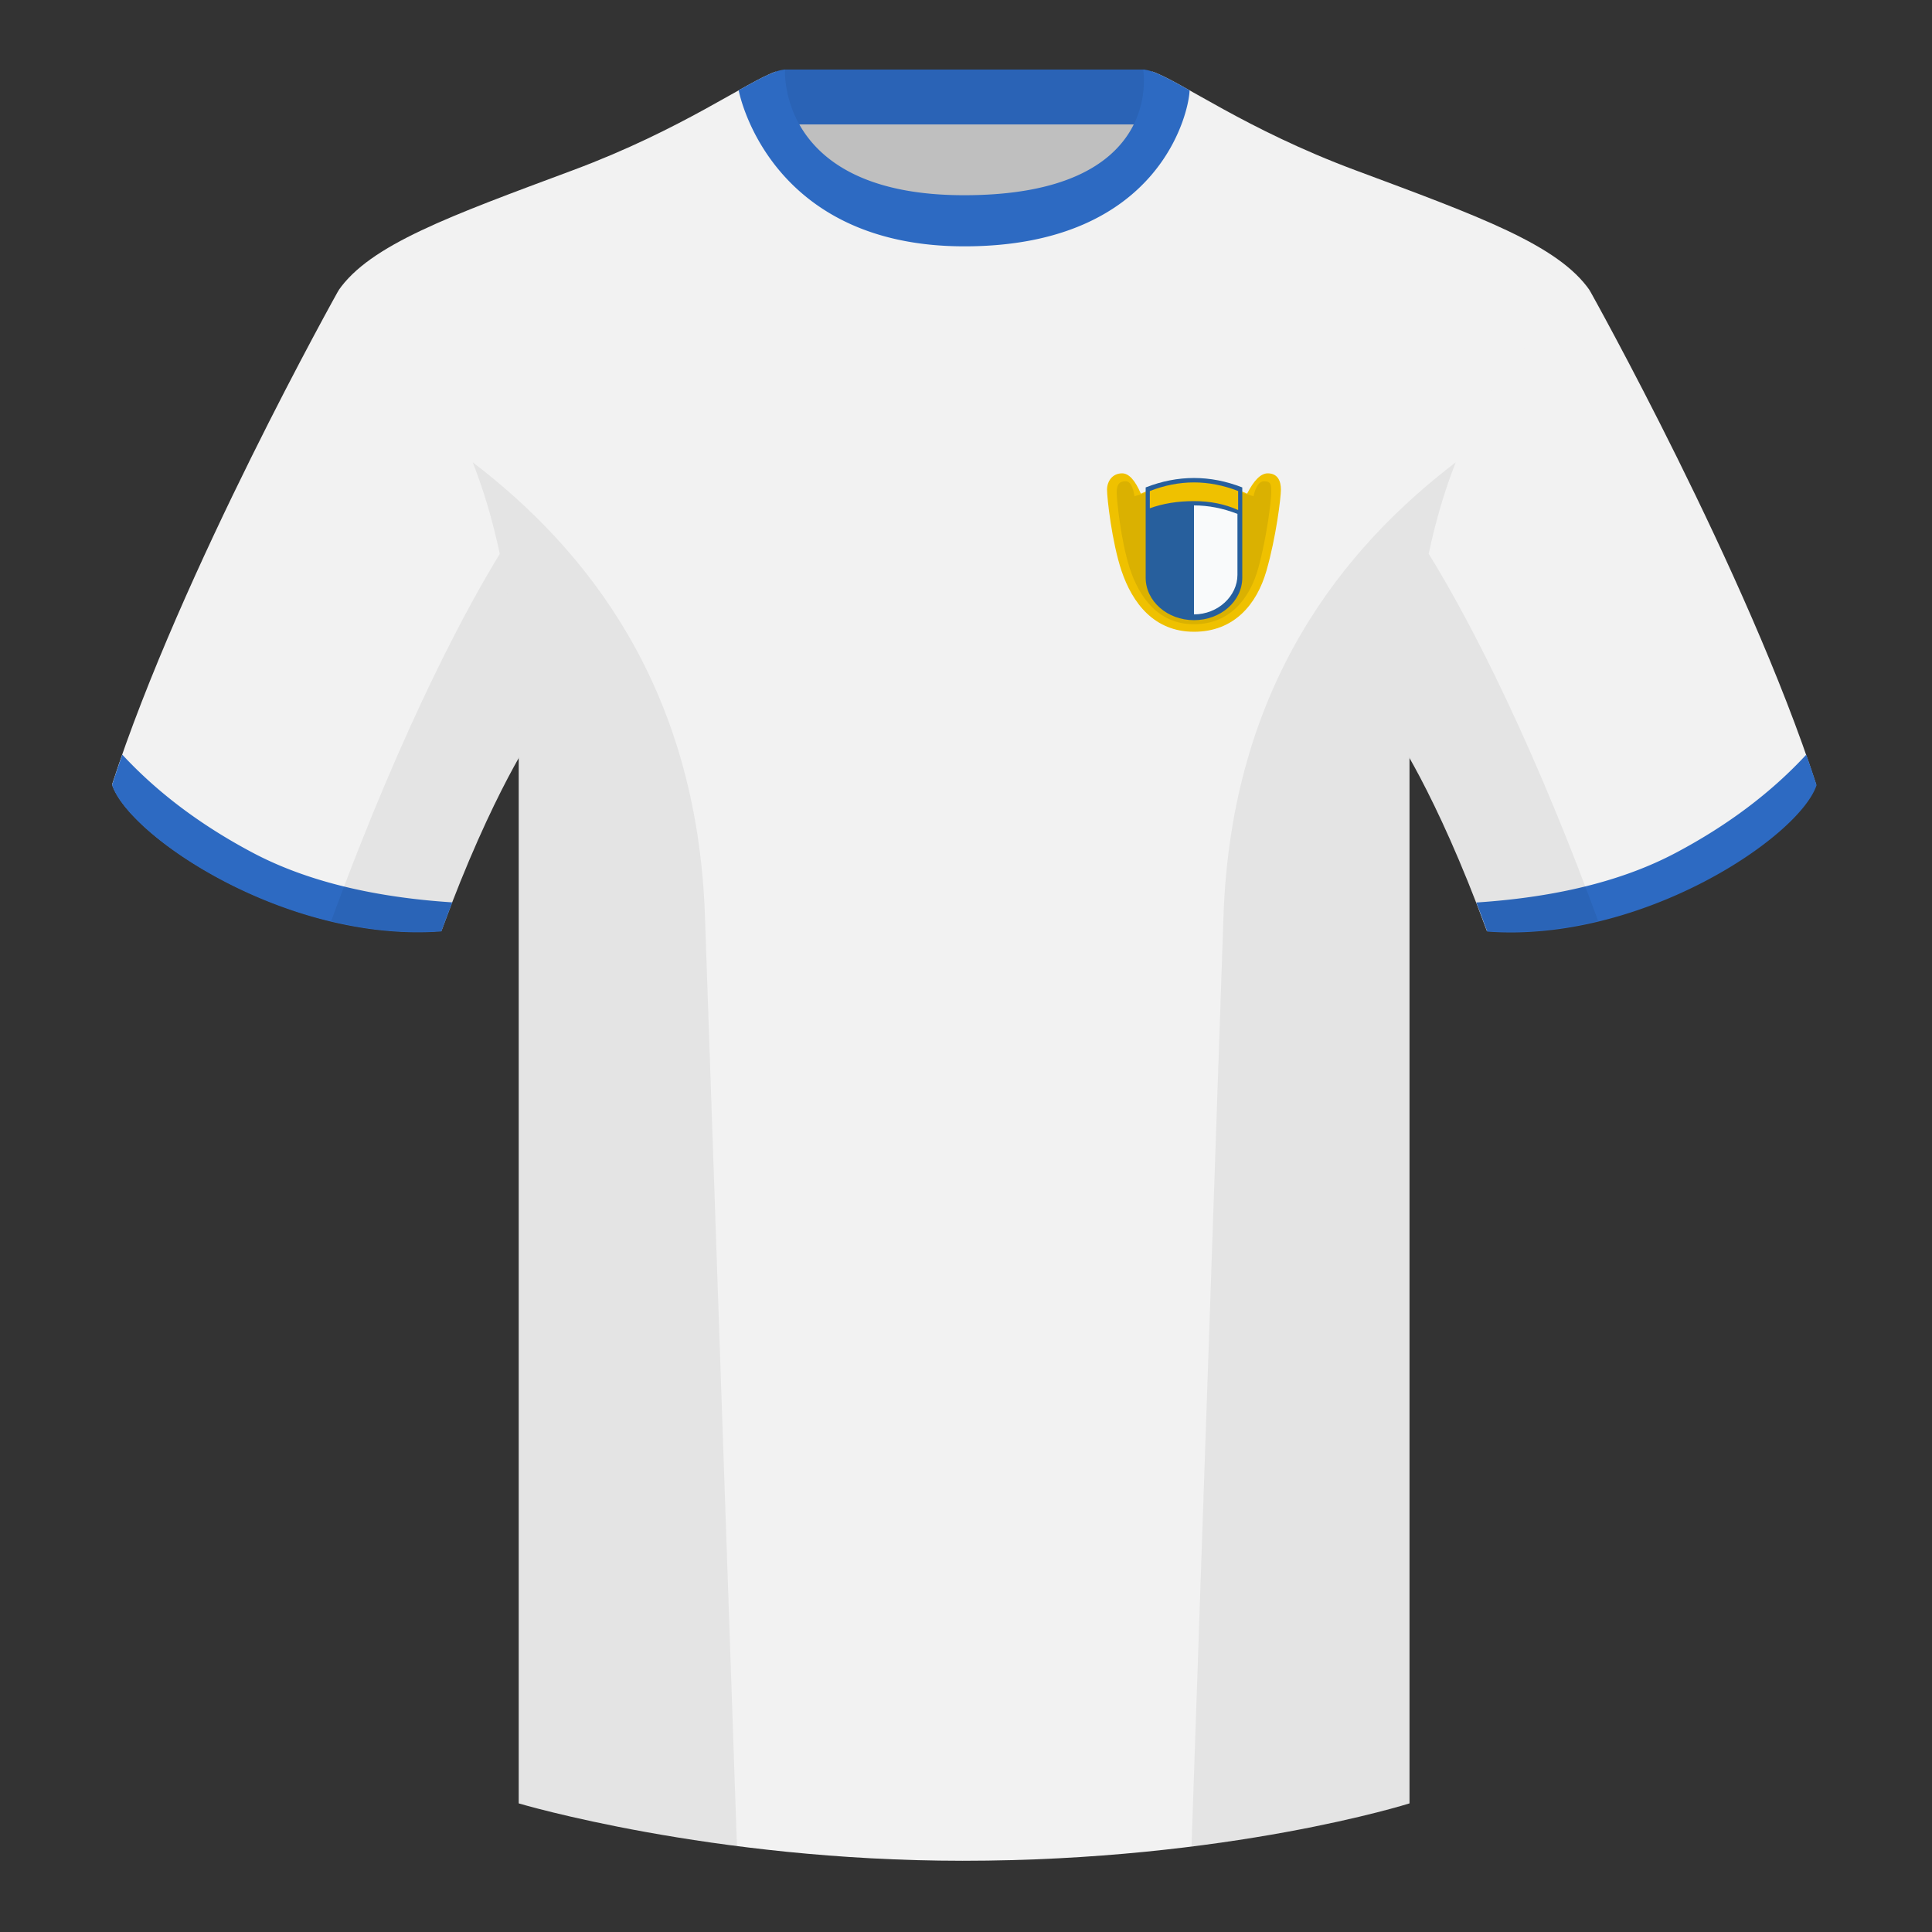 <?xml version="1.0" encoding="UTF-8"?><svg height="500" viewBox="0 0 500 500" width="500" xmlns="http://www.w3.org/2000/svg"><rect x="0" y="0" width="500" height="500" fill="#333333" stroke="none"/><g fill="none" fill-rule="evenodd"><path d="M0 0h500v500H0z"/><path d="M203.006 109.193h93.643V21.898h-93.643z" fill="#bfbfbf"/><path d="M202.867 32.198h93.458v-14.2h-93.458z" fill="#2a63b6"/><g fill="#f2f2f2"><path d="M87.55 75.26s-40.762 72.8-58.547 127.77c4.445 13.375 45.208 40.86 85.232 37.885 13.34-36.4 24.46-52 24.46-52S141.658 93.83 87.55 75.26M411.476 75.26s40.762 72.8 58.547 127.77c-4.445 13.375-45.208 40.86-85.232 37.885-13.34-36.4-24.46-52-24.46-52S357.368 93.83 411.476 75.26"/><path d="M249.514 57.672c-50.082 0-47.798-39.469-48.742-39.14-7.516 2.62-24.133 14.937-52.439 25.496-31.873 11.885-52.626 19.315-60.782 31.2 11.114 8.915 46.694 28.97 46.694 120.345v271.14s49.658 14.854 114.885 14.854c68.929 0 115.648-14.855 115.648-14.855v-271.14c0-91.375 35.58-111.43 46.7-120.345-8.157-11.885-28.91-19.315-60.783-31.2-28.36-10.576-44.982-22.919-52.478-25.51-.927-.318 4.177 39.155-48.703 39.155z"/></g><path d="M467.461 195.302a338.826 338.826 0 0 1 2.668 7.9c-4.445 13.375-45.208 40.86-85.232 37.885a426.405 426.405 0 0 0-2.836-7.52c20.795-1.358 37.993-5.637 51.595-12.837 13.428-7.11 24.696-15.585 33.805-25.428zM31.655 195.302c9.103 9.828 20.36 18.291 33.772 25.392 13.611 7.205 30.824 11.485 51.64 12.84a426.42 426.42 0 0 0-2.835 7.516C74.208 244.025 33.445 216.54 29 203.165c.836-2.584 1.723-5.209 2.655-7.863zM249.576 63.752c51.479 0 58.279-35.895 58.279-40.38-5.772-3.24-9.728-5.345-12.008-5.345 0 0 5.881 32.495-46.335 32.495-48.52 0-46.336-32.495-46.336-32.495-2.28 0-6.235 2.105-12.002 5.345 0 0 7.368 40.38 58.402 40.38" fill="#2d6ac2"/><g><path d="M309 163.5c10.356 0 16.25-7.06 18.75-15.77 2.5-8.708 3.75-18.922 3.75-21.025 0-2.102-.746-4.205-3.409-4.205-1.775 0-3.555 1.752-5.34 5.256-4.584-2.102-9.167-3.153-13.75-3.153-4.584 0-9.167 1.05-13.75 3.153-1.508-3.504-3.12-5.256-4.839-5.256-2.577 0-3.898 2.103-3.912 4.205-.013 2.103 1.25 13.6 3.75 21.026 2.788 8.28 8.395 15.769 18.75 15.769z" fill="#efc100"/><path d="M309 161.551c9.205 0 14.445-6.543 16.667-14.615 2.222-8.072 3.333-17.539 3.333-19.487s0-2.898-1.854-2.898c-1.236 0-2.151 1.29-2.747 3.872-6.192-1.949-11.325-2.923-15.399-2.923s-9.207.974-15.398 2.923c-.388-2.581-1.155-3.872-2.3-3.872-1.72 0-2.29.949-2.302 2.898-.011 1.948 1.112 12.605 3.334 19.487 2.478 7.675 7.462 14.615 16.666 14.615z" fill="#dab101"/><path d="M309 160.499c6.904 0 12.5-4.919 12.5-10.986v-23.368c-4.166-1.628-8.333-2.441-12.5-2.441-4.166 0-8.333.813-12.5 2.441v23.368c0 6.067 5.597 10.986 12.5 10.986z" fill="#275f9d"/><path d="M309 159.002c6.214 0 11.25-4.77 11.25-10.23v-15.775c-3.75-1.465-7.5-2.197-11.25-2.197z" fill="#f9fafb"/><path d="M309 129.687c4.208 0 8.018.77 11.429 2.31v-4.916c-3.81-1.488-7.62-2.232-11.429-2.232s-7.619.744-11.428 2.232v4.459c3.411-1.235 7.22-1.853 11.428-1.853z" fill="#efc100"/></g><path d="M413.584 238.323c-9.287 2.238-19.064 3.316-28.798 2.592-8.197-22.369-15.557-36.883-20.012-44.748v270.577s-21.102 6.71-55.867 11.11l-.544-.059c1.881-54.795 5.722-166.47 8.277-240.705 2.055-59.755 31.084-95.29 60.099-117.44-2.676 6.78-5.072 14.606-7 23.667 7.354 11.852 24.436 42.069 43.831 94.964l.014.042zM190.717 477.795c-34.248-4.401-56.477-11.05-56.477-11.05V196.171c-4.456 7.867-11.813 22.38-20.01 44.743-9.632.716-19.308-.332-28.51-2.523.005-.033.012-.065.02-.097 19.377-52.848 36.305-83.066 43.61-94.944-1.93-9.075-4.328-16.912-7.007-23.701 29.015 22.15 58.044 57.685 60.1 117.44 2.554 74.235 6.395 185.91 8.276 240.705z" fill="#000" fill-opacity=".06"/></g></svg>